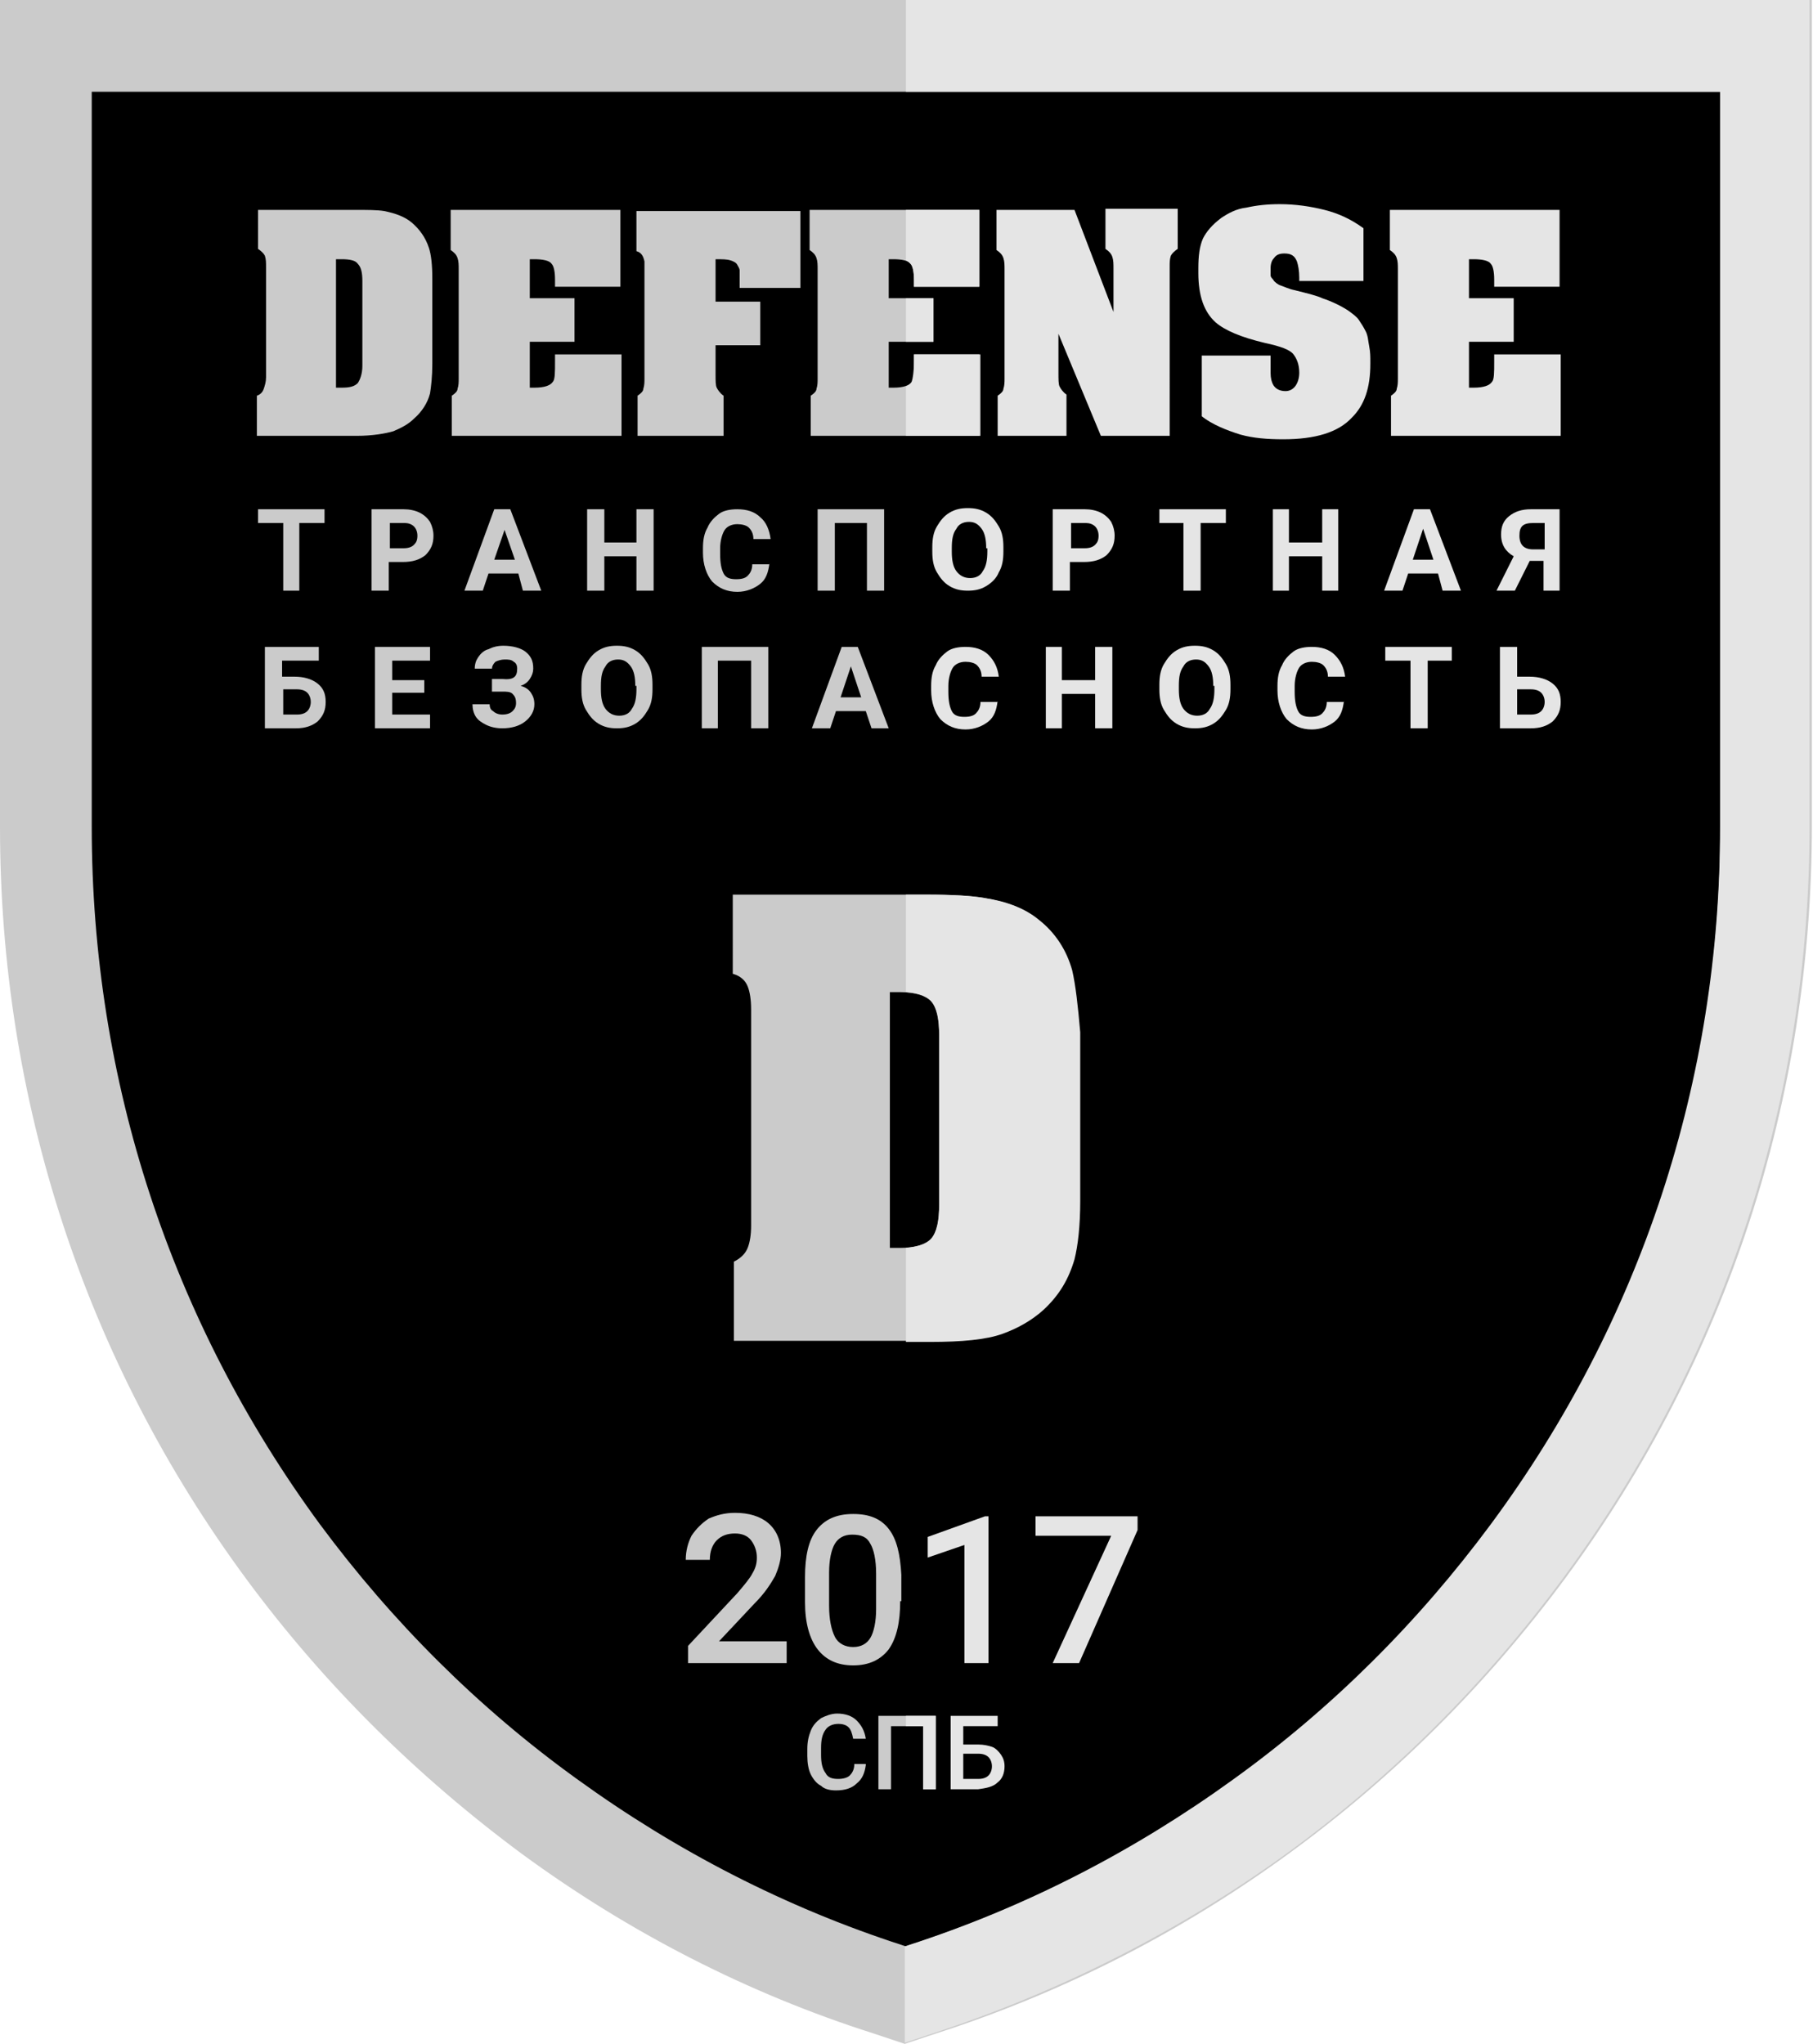 <?xml version="1.0" encoding="UTF-8"?> <!-- Generator: Adobe Illustrator 22.1.0, SVG Export Plug-In . SVG Version: 6.00 Build 0) --> <svg xmlns="http://www.w3.org/2000/svg" xmlns:xlink="http://www.w3.org/1999/xlink" id="Layer_1" x="0px" y="0px" viewBox="0 0 158.1 178.2" style="enable-background:new 0 0 158.1 178.2;" xml:space="preserve"> <style type="text/css"> .st0{fill-rule:evenodd;clip-rule:evenodd;} .st1{fill:#CBCBCB;} .st2{fill:#E5E5E5;} </style> <path class="st0" d="M4,4v68.1c0,22.9,7.2,44.8,20.7,63.2c6.5,8.9,14.4,16.6,23.3,23.1c9,6.5,18.9,11.6,29.5,15.1L79,174l1.5-0.5 c10.6-3.4,20.5-8.5,29.5-15.1c8.9-6.5,16.7-14.2,23.3-23.1c13.6-18.4,20.7-40.3,20.7-63.2V4H79H4z"></path> <path class="st1" d="M112.4,161.6L112.4,161.6c9.2-6.7,17.3-14.8,24.1-24l0,0c14.1-19.1,21.5-41.8,21.5-65.6V4V0h-4H79H4H0v4v68.1 c0,23.8,7.4,46.5,21.5,65.6l0,0c6.8,9.2,14.9,17.2,24.1,24l0,0l0,0c9.3,6.8,19.6,12.1,30.6,15.6v0l1.5,0.5l1.2,0.4l1.2-0.4l1.5-0.5 v0C92.8,173.7,103.1,168.4,112.4,161.6 M130.1,132.9c-6.3,8.5-13.8,16-22.4,22.2l0,0c-8.7,6.3-18.2,11.2-28.4,14.5l0,0l0,0l-0.3,0.1 l-0.3-0.1l0,0c-10.2-3.3-19.7-8.2-28.4-14.5l0,0c-8.6-6.2-16.1-13.7-22.4-22.2l0,0C14.9,115.2,8,94.2,8,72.1V8h71h71v64.1 C150.1,94.2,143.2,115.2,130.1,132.9L130.1,132.9"></path> <path class="st1" d="M68.6,145H60v-1.5l4.3-4.6c0.6-0.7,1.1-1.3,1.3-1.7c0.3-0.5,0.4-0.9,0.4-1.4c0-0.6-0.2-1.1-0.5-1.5 c-0.3-0.4-0.8-0.6-1.4-0.6c-0.7,0-1.2,0.2-1.6,0.6c-0.4,0.4-0.6,1-0.6,1.7h-2.1c0-0.8,0.2-1.5,0.5-2.1c0.4-0.6,0.9-1.1,1.5-1.5 c0.7-0.3,1.4-0.5,2.3-0.5c1.2,0,2.2,0.3,2.9,0.9c0.7,0.6,1.1,1.5,1.1,2.6c0,0.6-0.2,1.3-0.5,2c-0.4,0.7-0.9,1.5-1.8,2.4l-3.1,3.3 h5.9V145z"></path> <path class="st1" d="M76.4,137.2c0-1.2-0.2-2.1-0.5-2.6c-0.3-0.6-0.8-0.8-1.6-0.8c-0.7,0-1.2,0.3-1.5,0.8c-0.3,0.5-0.5,1.4-0.5,2.5 v2.9c0,1.2,0.2,2.1,0.5,2.7s0.9,0.9,1.6,0.9c0.7,0,1.2-0.3,1.5-0.8c0.3-0.5,0.5-1.4,0.5-2.5V137.2z M78.5,139.6c0,1.8-0.3,3.2-1,4.2 c-0.7,0.9-1.7,1.4-3.1,1.4c-1.4,0-2.4-0.5-3.1-1.4c-0.7-0.9-1.1-2.3-1.1-4.1v-2.2c0-1.8,0.3-3.2,1-4.1c0.7-0.9,1.7-1.4,3.2-1.4 c1.4,0,2.4,0.4,3.1,1.3c0.7,0.9,1,2.2,1.1,4V139.6z"></path> <path class="st1" d="M75.5,153.9c-0.1,0.7-0.3,1.2-0.8,1.6c-0.4,0.4-1,0.6-1.8,0.6c-0.5,0-1-0.1-1.3-0.4c-0.4-0.2-0.7-0.6-0.9-1 c-0.2-0.4-0.3-1-0.3-1.6v-0.6c0-0.6,0.1-1.1,0.3-1.6s0.5-0.8,0.9-1.1c0.4-0.2,0.9-0.4,1.4-0.4c0.7,0,1.3,0.2,1.7,0.6 s0.7,0.9,0.8,1.6h-1.1c-0.1-0.5-0.2-0.8-0.4-1c-0.2-0.2-0.5-0.3-0.9-0.3c-0.5,0-0.9,0.2-1.1,0.5c-0.3,0.4-0.4,0.9-0.4,1.6v0.6 c0,0.7,0.1,1.2,0.4,1.6c0.2,0.4,0.6,0.5,1.1,0.5c0.4,0,0.8-0.1,1-0.3c0.2-0.2,0.4-0.5,0.4-1H75.5z"></path> <polygon class="st1" points="81.6,156 80.5,156 80.5,150.5 77.7,150.5 77.7,156 76.6,156 76.6,149.6 81.6,149.6 "></polygon> <path class="st2" d="M84,152.9v2.2h1.3c0.4,0,0.7-0.1,0.9-0.3c0.2-0.2,0.3-0.5,0.3-0.8c0-0.3-0.1-0.6-0.3-0.8s-0.5-0.3-0.9-0.3H84z M87,150.5H84v1.6h1.3c0.5,0,0.9,0.1,1.2,0.2s0.6,0.4,0.8,0.7s0.3,0.6,0.3,1c0,0.6-0.2,1.1-0.6,1.4c-0.4,0.4-1,0.5-1.7,0.6h-2.4 v-6.4H87V150.5z"></path> <path class="st1" d="M29.3,22.6v11.2h0.5c0.7,0,1.1-0.1,1.4-0.4c0.2-0.3,0.4-0.8,0.4-1.5v-7.4c0-0.7-0.1-1.2-0.4-1.5 c-0.2-0.3-0.7-0.4-1.4-0.4H29.3z M22.4,18.3h8.5c1.1,0,2,0,2.6,0.1c1,0.2,1.8,0.5,2.4,1c0.7,0.6,1.2,1.3,1.5,2.2 c0.2,0.6,0.3,1.5,0.3,2.7v7.4c0,1.1-0.1,2-0.2,2.6c-0.2,0.8-0.7,1.6-1.4,2.2c-0.5,0.5-1.1,0.8-1.8,1.1c-0.7,0.2-1.8,0.4-3.2,0.4 h-8.7v-3.5c0.3-0.1,0.5-0.3,0.6-0.6c0.1-0.3,0.2-0.6,0.2-1v-9.6c0-0.4,0-0.7-0.1-1c-0.1-0.2-0.3-0.4-0.6-0.6V18.3z"></path> <path class="st1" d="M48.5,30.9h5.7V38H39.4v-3.5c0.3-0.2,0.5-0.4,0.5-0.6c0.1-0.3,0.1-0.6,0.1-0.9v-0.3v-8.9v-0.3 c0-0.4,0-0.7-0.1-1c-0.1-0.3-0.3-0.5-0.6-0.7v-3.5h14.8V25h-5.7v-0.6c0-0.7-0.1-1.2-0.3-1.4c-0.2-0.3-0.8-0.4-1.5-0.4h-0.4V26h3.9 v3.8h-3.9v4h0.4c0.9,0,1.4-0.2,1.6-0.5c0.2-0.2,0.2-0.8,0.2-1.8V30.9z"></path> <path class="st1" d="M69.8,25.1h-5.3v-0.9c0-0.3,0-0.5,0-0.6c0-0.2-0.1-0.3-0.2-0.5c-0.1-0.2-0.3-0.3-0.6-0.4 c-0.3-0.1-0.7-0.1-1.3-0.1v3.7h3.9v3.8h-3.9v2.5c0,0.6,0,1,0.1,1.2c0.1,0.2,0.3,0.5,0.6,0.7V38h-7.5v-3.5c0.3-0.2,0.5-0.4,0.5-0.6 c0.1-0.3,0.1-0.6,0.1-0.9v-0.3v-8.9c0-0.5,0-0.8,0-1c-0.1-0.5-0.3-0.8-0.7-0.9v-3.5h14.3V25.1z"></path> <path class="st1" d="M79.8,30.9h5.7V38H70.7v-3.5c0.3-0.2,0.5-0.4,0.5-0.6c0.1-0.3,0.1-0.6,0.1-0.9v-0.3v-8.9v-0.3 c0-0.4,0-0.7-0.1-1c-0.1-0.3-0.3-0.5-0.6-0.7v-3.5h14.8V25h-5.7v-0.6c0-0.7-0.1-1.2-0.3-1.4c-0.2-0.3-0.8-0.4-1.5-0.4h-0.4V26h3.9 v3.8h-3.9v4h0.4c0.9,0,1.4-0.2,1.6-0.5c0.2-0.2,0.2-0.8,0.2-1.8V30.9z"></path> <path class="st2" d="M93.7,18.3l3.4,8.9l0-3.5v-0.3c0-0.4,0-0.7-0.1-1c-0.1-0.3-0.3-0.5-0.6-0.7v-3.5h6.3v3.5 c-0.3,0.2-0.5,0.4-0.6,0.6c-0.1,0.3-0.1,0.6-0.1,0.9v0.3V38h-6l-3.7-8.9l0,3.4c0,0.6,0,1,0.1,1.2c0.1,0.2,0.3,0.5,0.6,0.7V38H87 v-3.5c0.3-0.2,0.5-0.4,0.5-0.6c0.1-0.3,0.1-0.6,0.1-0.9v-0.3v-8.9v-0.3c0-0.4,0-0.7-0.1-1c-0.1-0.3-0.3-0.5-0.6-0.7v-3.5H93.7z"></path> <path class="st2" d="M113.3,24.6v-0.4c0-0.6-0.1-1.1-0.2-1.4c-0.2-0.5-0.5-0.7-1.1-0.7c-0.4,0-0.7,0.1-0.9,0.4 c-0.2,0.2-0.3,0.5-0.3,0.9c0,0.3,0,0.5,0,0.6c0,0.2,0.2,0.3,0.3,0.5c0.1,0.1,0.3,0.3,0.6,0.4c0.3,0.1,0.7,0.3,1.2,0.4 c1.2,0.3,2,0.5,2.4,0.7c0.9,0.3,1.7,0.7,2.3,1.1c0.4,0.3,0.7,0.5,0.9,0.8c0.2,0.3,0.4,0.6,0.6,1s0.2,0.8,0.3,1.3 c0.1,0.5,0.1,0.9,0.1,1.4v0.1c0,2.1-0.5,3.6-1.6,4.7c-1.2,1.3-3.2,1.9-6,1.9c-1.4,0-2.6-0.1-3.7-0.4c-1.3-0.4-2.5-0.9-3.4-1.6V31h6 c0,0.5,0,1,0,1.5c0,0.5,0.1,0.8,0.2,1c0.2,0.4,0.6,0.6,1.1,0.6c0.4,0,0.7-0.2,0.9-0.5c0.2-0.3,0.3-0.7,0.3-1.1 c0-0.7-0.2-1.2-0.5-1.6c-0.3-0.4-1.1-0.7-2.5-1c-2.1-0.5-3.5-1.1-4.3-1.8c-1-0.9-1.5-2.3-1.5-4.3v-0.4c0-1.1,0.1-1.9,0.4-2.6 c0.3-0.6,0.8-1.2,1.6-1.8c0.6-0.4,1.3-0.8,2.2-0.9c0.9-0.2,1.8-0.3,2.9-0.3c1.4,0,2.7,0.2,3.9,0.5s2.3,0.8,3.4,1.6v4.6H113.3z"></path> <path class="st2" d="M130.4,30.9h5.7V38h-14.8v-3.5c0.3-0.2,0.5-0.4,0.5-0.6c0.1-0.3,0.1-0.6,0.1-0.9v-0.3v-8.9v-0.3 c0-0.4,0-0.7-0.1-1c-0.1-0.3-0.3-0.5-0.6-0.7v-3.5H136V25h-5.7v-0.6c0-0.7-0.1-1.2-0.3-1.4c-0.2-0.3-0.8-0.4-1.5-0.4h-0.4V26h3.9 v3.8h-3.9v4h0.4c0.9,0,1.4-0.2,1.6-0.5c0.2-0.2,0.2-0.8,0.2-1.8V30.9z"></path> <path class="st1" d="M77.6,86.5v22.3h0.9c1.3,0,2.2-0.3,2.7-0.8c0.5-0.5,0.7-1.5,0.7-3V90.3c0-1.4-0.2-2.4-0.7-3 c-0.5-0.5-1.4-0.8-2.7-0.8H77.6z M64,78h16.7c2.3,0,4,0.1,5.1,0.3c1.9,0.3,3.5,0.9,4.7,1.9c1.4,1.2,2.4,2.6,2.9,4.4 c0.4,1.3,0.5,3.1,0.5,5.4v14.6c0,2.3-0.2,4-0.5,5.1c-0.4,1.7-1.3,3.1-2.7,4.4c-1,0.9-2.2,1.6-3.6,2.1c-1.4,0.5-3.5,0.7-6.3,0.7H64 v-6.9c0.6-0.3,1-0.7,1.2-1.2c0.2-0.5,0.3-1.2,0.3-1.9V88c0-0.8-0.1-1.5-0.3-2s-0.6-0.9-1.3-1.1V78z"></path> <g> <polygon class="st2" points="79,149.6 79,150.5 80.5,150.5 80.5,156 81.6,156 81.6,149.6 "></polygon> </g> <g> <path class="st2" d="M85.4,38v-7.1h-5.7v0.6c0,0.9-0.1,1.5-0.2,1.8c-0.1,0.2-0.3,0.3-0.5,0.4V38H85.4z"></path> <path class="st2" d="M85.4,25v-6.7H79v4.4c0.2,0.1,0.3,0.2,0.4,0.3c0.2,0.2,0.3,0.7,0.3,1.4V25H85.4z"></path> <rect x="79" y="26" class="st2" width="2.4" height="3.8"></rect> </g> <g> <path class="st2" d="M93.5,84.6c-0.5-1.8-1.5-3.3-2.9-4.4c-1.2-1-2.8-1.6-4.7-1.9c-1.1-0.2-2.8-0.3-5.1-0.3H79v8.5c0,0,0,0,0,0 c1.1,0.1,1.8,0.3,2.2,0.8c0.5,0.5,0.7,1.5,0.7,3V105c0,1.4-0.2,2.4-0.7,3c-0.4,0.5-1.2,0.7-2.2,0.8v8.2h2.1c2.8,0,4.9-0.2,6.3-0.7 c1.4-0.5,2.6-1.2,3.6-2.1c1.4-1.3,2.2-2.7,2.7-4.4c0.3-1.2,0.5-2.9,0.5-5.1V90C94,87.7,93.8,85.9,93.5,84.6z"></path> </g> <g> <path class="st2" d="M154.1,0H79h0v8h0h71v64.1c0,22.1-6.9,43.1-20,60.8l0,0c-6.3,8.5-13.8,16-22.4,22.2 c-8.7,6.3-18.2,11.2-28.4,14.5l0,0l-0.3,0.1l0,0v8.4l0,0l1.2-0.4l1.5-0.5v0c10.9-3.6,21.2-8.8,30.6-15.6l0,0 c9.2-6.7,17.3-14.8,24.1-24c14.1-19.1,21.5-41.8,21.5-65.6V4V0H154.1z"></path> </g> <polygon class="st2" points="86.2,145 84.1,145 84.1,134.7 80.9,135.8 80.9,134 85.9,132.2 86.2,132.2 "></polygon> <polygon class="st2" points="99.2,133.4 94.1,145 91.8,145 96.9,133.9 90.3,133.9 90.3,132.2 99.2,132.2 "></polygon> <polygon class="st1" points="28.3,45.6 26.1,45.6 26.1,51.5 24.7,51.5 24.7,45.6 22.5,45.6 22.5,44.4 28.3,44.4 "></polygon> <path class="st1" d="M33.9,47.8h1.3c0.4,0,0.7-0.1,0.9-0.3c0.2-0.2,0.3-0.4,0.3-0.8c0-0.3-0.1-0.6-0.3-0.8c-0.2-0.2-0.5-0.3-0.8-0.3 h-1.3V47.8z M33.9,49v2.5h-1.5v-7.1h2.8c0.5,0,1,0.1,1.4,0.3c0.4,0.2,0.7,0.5,0.9,0.8c0.2,0.4,0.3,0.8,0.3,1.2 c0,0.7-0.2,1.2-0.7,1.7c-0.5,0.4-1.1,0.6-2,0.6H33.9z"></path> <path class="st1" d="M43.1,48.8h1.8L44,46.2L43.1,48.8z M45.2,50h-2.6l-0.5,1.5h-1.6l2.6-7.1h1.4l2.7,7.1h-1.6L45.2,50z"></path> <polygon class="st1" points="57,51.5 55.5,51.5 55.5,48.5 52.7,48.5 52.7,51.5 51.2,51.5 51.2,44.4 52.7,44.4 52.7,47.3 55.5,47.3 55.5,44.4 57,44.4 "></polygon> <path class="st1" d="M67.1,49.1c-0.1,0.8-0.3,1.4-0.8,1.8c-0.5,0.4-1.2,0.7-2,0.7c-0.9,0-1.6-0.3-2.2-0.9c-0.5-0.6-0.8-1.5-0.8-2.5 v-0.4c0-0.7,0.1-1.3,0.4-1.8c0.2-0.5,0.6-0.9,1-1.2c0.4-0.3,1-0.4,1.6-0.4c0.8,0,1.5,0.2,2,0.7c0.5,0.4,0.8,1.1,0.9,1.9h-1.5 c0-0.5-0.2-0.8-0.4-1c-0.2-0.2-0.6-0.3-1-0.3c-0.5,0-0.9,0.2-1.1,0.5c-0.2,0.3-0.4,0.9-0.4,1.6v0.5c0,0.8,0.1,1.3,0.3,1.7 c0.2,0.4,0.6,0.5,1.1,0.5c0.5,0,0.8-0.1,1-0.3c0.2-0.2,0.4-0.5,0.4-1H67.1z"></path> <polygon class="st1" points="77.1,51.5 75.6,51.5 75.6,45.6 72.8,45.6 72.8,51.5 71.3,51.5 71.3,44.4 77.1,44.4 "></polygon> <path class="st2" d="M86,47.8c0-0.7-0.1-1.3-0.4-1.7c-0.3-0.4-0.6-0.6-1.1-0.6c-0.5,0-0.9,0.2-1.1,0.6c-0.3,0.4-0.4,0.9-0.4,1.7v0.3 c0,0.7,0.1,1.3,0.4,1.7c0.3,0.4,0.7,0.6,1.2,0.6c0.5,0,0.9-0.2,1.1-0.6c0.3-0.4,0.4-1,0.4-1.7V47.8z M87.5,48.1 c0,0.7-0.1,1.3-0.4,1.8c-0.2,0.5-0.6,0.9-1.1,1.2c-0.5,0.3-1,0.4-1.6,0.4c-0.6,0-1.1-0.1-1.6-0.4c-0.5-0.3-0.8-0.7-1.1-1.2 c-0.3-0.5-0.4-1.1-0.4-1.8v-0.4c0-0.7,0.1-1.3,0.4-1.8c0.3-0.5,0.6-0.9,1.1-1.2c0.5-0.3,1-0.4,1.6-0.4c0.6,0,1.1,0.1,1.6,0.4 c0.5,0.3,0.8,0.7,1.1,1.2c0.3,0.5,0.4,1.1,0.4,1.8V48.1z"></path> <path class="st2" d="M93.3,47.8h1.3c0.4,0,0.7-0.1,0.9-0.3c0.2-0.2,0.3-0.4,0.3-0.8c0-0.3-0.1-0.6-0.3-0.8c-0.2-0.2-0.5-0.3-0.8-0.3 h-1.3V47.8z M93.3,49v2.5h-1.5v-7.1h2.8c0.5,0,1,0.1,1.4,0.3c0.4,0.2,0.7,0.5,0.9,0.8c0.2,0.4,0.3,0.8,0.3,1.2 c0,0.7-0.2,1.2-0.7,1.7c-0.5,0.4-1.1,0.6-2,0.6H93.3z"></path> <polygon class="st2" points="106.9,45.6 104.7,45.6 104.7,51.5 103.2,51.5 103.2,45.6 101.1,45.6 101.1,44.4 106.9,44.4 "></polygon> <polygon class="st2" points="116.7,51.5 115.3,51.5 115.3,48.5 112.4,48.5 112.4,51.5 111,51.5 111,44.4 112.4,44.4 112.4,47.3 115.3,47.3 115.3,44.4 116.7,44.4 "></polygon> <path class="st2" d="M123.2,48.8h1.8l-0.9-2.7L123.2,48.8z M125.4,50h-2.6l-0.5,1.5h-1.6l2.6-7.1h1.4l2.7,7.1h-1.6L125.4,50z"></path> <path class="st2" d="M132.5,46.7c0,0.4,0.1,0.7,0.3,0.9c0.2,0.2,0.5,0.3,0.9,0.3h1v-2.3h-1C132.8,45.6,132.5,45.9,132.5,46.7z M134.6,51.5v-2.6h-1.2l-1.3,2.6h-1.6l1.5-3c-0.7-0.4-1.1-1-1.1-1.9c0-0.7,0.2-1.2,0.7-1.6c0.5-0.4,1.1-0.6,1.9-0.6h2.5v7.1H134.6z"></path> <path class="st1" d="M24.7,60.1v2.2h1.2c0.4,0,0.7-0.1,0.9-0.3c0.2-0.2,0.3-0.5,0.3-0.8c0-0.3-0.1-0.6-0.3-0.8 c-0.2-0.2-0.5-0.3-0.9-0.3H24.7z M27.8,57.6h-3.2V59h1.1c0.8,0,1.5,0.2,2,0.6c0.5,0.4,0.7,0.9,0.7,1.6c0,0.7-0.2,1.2-0.7,1.7 c-0.5,0.4-1.1,0.6-1.9,0.6h-2.7v-7.1h4.7V57.6z"></path> <polygon class="st1" points="37,60.4 34.2,60.4 34.2,62.3 37.5,62.3 37.5,63.5 32.7,63.5 32.7,56.4 37.5,56.4 37.5,57.6 34.2,57.6 34.2,59.3 37,59.3 "></polygon> <path class="st1" d="M45.1,58.3c0-0.3-0.1-0.5-0.3-0.6c-0.2-0.2-0.5-0.2-0.8-0.2c-0.3,0-0.6,0.1-0.8,0.2c-0.2,0.2-0.3,0.4-0.3,0.6 h-1.5c0-0.4,0.1-0.7,0.3-1c0.2-0.3,0.5-0.6,0.9-0.7c0.4-0.2,0.8-0.3,1.3-0.3c0.8,0,1.5,0.2,1.9,0.5c0.5,0.4,0.7,0.8,0.7,1.5 c0,0.3-0.1,0.6-0.3,0.9c-0.2,0.3-0.5,0.5-0.8,0.6c0.4,0.1,0.7,0.3,0.9,0.6c0.2,0.3,0.3,0.6,0.3,1c0,0.6-0.3,1.1-0.8,1.5 c-0.5,0.4-1.2,0.6-2,0.6c-0.5,0-1-0.1-1.4-0.3c-0.4-0.2-0.7-0.4-0.9-0.7c-0.2-0.3-0.3-0.7-0.3-1.1h1.5c0,0.3,0.1,0.5,0.3,0.6 c0.2,0.2,0.5,0.3,0.8,0.3c0.4,0,0.7-0.1,0.9-0.3c0.2-0.2,0.3-0.4,0.3-0.7c0-0.4-0.1-0.6-0.3-0.8c-0.2-0.2-0.5-0.2-0.9-0.2h-0.9v-1.1 h0.9C44.8,59.3,45.1,59,45.1,58.3z"></path> <path class="st1" d="M55.4,59.8c0-0.7-0.1-1.3-0.4-1.7c-0.3-0.4-0.6-0.6-1.1-0.6c-0.5,0-0.9,0.2-1.1,0.6c-0.3,0.4-0.4,0.9-0.4,1.7 v0.3c0,0.7,0.1,1.3,0.4,1.7c0.3,0.4,0.7,0.6,1.2,0.6c0.5,0,0.9-0.2,1.1-0.6c0.3-0.4,0.4-1,0.4-1.7V59.8z M56.9,60.1 c0,0.7-0.1,1.3-0.4,1.8s-0.6,0.9-1.1,1.2c-0.5,0.3-1,0.4-1.6,0.4c-0.6,0-1.1-0.1-1.6-0.4c-0.5-0.3-0.8-0.7-1.1-1.2 c-0.3-0.5-0.4-1.1-0.4-1.8v-0.4c0-0.7,0.1-1.3,0.4-1.8c0.3-0.5,0.6-0.9,1.1-1.2c0.5-0.3,1-0.4,1.6-0.4c0.6,0,1.1,0.1,1.6,0.4 c0.5,0.3,0.8,0.7,1.1,1.2c0.3,0.5,0.4,1.1,0.4,1.8V60.1z"></path> <polygon class="st1" points="67,63.5 65.5,63.5 65.5,57.6 62.6,57.6 62.6,63.5 61.2,63.5 61.2,56.4 67,56.4 "></polygon> <path class="st1" d="M73.3,60.8h1.8l-0.9-2.7L73.3,60.8z M75.5,62h-2.6l-0.5,1.5h-1.6l2.6-7.1h1.4l2.7,7.1H76L75.5,62z"></path> <path class="st2" d="M87,61.1c-0.1,0.8-0.3,1.4-0.8,1.8c-0.5,0.4-1.2,0.7-2,0.7c-0.9,0-1.6-0.3-2.2-0.9c-0.5-0.6-0.8-1.5-0.8-2.5 v-0.4c0-0.7,0.1-1.3,0.4-1.8c0.2-0.5,0.6-0.9,1-1.2c0.4-0.3,1-0.4,1.6-0.4c0.8,0,1.5,0.2,2,0.7s0.8,1.1,0.9,1.9h-1.5 c0-0.5-0.2-0.8-0.4-1c-0.2-0.2-0.6-0.3-1-0.3c-0.5,0-0.9,0.2-1.1,0.5c-0.2,0.3-0.4,0.9-0.4,1.6v0.5c0,0.8,0.1,1.3,0.3,1.7 c0.2,0.4,0.6,0.5,1.1,0.5c0.5,0,0.8-0.1,1-0.3c0.2-0.2,0.4-0.5,0.4-1H87z"></path> <polygon class="st2" points="97,63.5 95.5,63.5 95.5,60.5 92.6,60.5 92.6,63.5 91.2,63.5 91.2,56.4 92.6,56.4 92.6,59.3 95.5,59.3 95.5,56.4 97,56.4 "></polygon> <path class="st2" d="M105.8,59.8c0-0.7-0.1-1.3-0.4-1.7c-0.3-0.4-0.6-0.6-1.1-0.6c-0.5,0-0.9,0.2-1.1,0.6c-0.3,0.4-0.4,0.9-0.4,1.7 v0.3c0,0.7,0.1,1.3,0.4,1.7s0.7,0.6,1.2,0.6c0.5,0,0.9-0.2,1.1-0.6c0.3-0.4,0.4-1,0.4-1.7V59.8z M107.3,60.1c0,0.7-0.1,1.3-0.4,1.8 s-0.6,0.9-1.1,1.2c-0.5,0.3-1,0.4-1.6,0.4c-0.6,0-1.1-0.1-1.6-0.4s-0.8-0.7-1.1-1.2c-0.3-0.5-0.4-1.1-0.4-1.8v-0.4 c0-0.7,0.1-1.3,0.4-1.8c0.3-0.5,0.6-0.9,1.1-1.2c0.5-0.3,1-0.4,1.6-0.4s1.1,0.1,1.6,0.4c0.5,0.3,0.8,0.7,1.1,1.2 c0.3,0.5,0.4,1.1,0.4,1.8V60.1z"></path> <path class="st2" d="M117.2,61.1c-0.1,0.8-0.3,1.4-0.8,1.8c-0.5,0.4-1.2,0.7-2,0.7c-0.9,0-1.6-0.3-2.2-0.9c-0.5-0.6-0.8-1.5-0.8-2.5 v-0.4c0-0.7,0.1-1.3,0.4-1.8c0.2-0.5,0.6-0.9,1-1.2c0.4-0.3,1-0.4,1.6-0.4c0.8,0,1.5,0.2,2,0.7s0.8,1.1,0.9,1.9h-1.5 c0-0.5-0.2-0.8-0.4-1c-0.2-0.2-0.6-0.3-1-0.3c-0.5,0-0.9,0.2-1.1,0.5c-0.2,0.3-0.4,0.9-0.4,1.6v0.5c0,0.8,0.1,1.3,0.3,1.7 c0.2,0.4,0.6,0.5,1.1,0.5c0.5,0,0.8-0.1,1-0.3c0.2-0.2,0.4-0.5,0.4-1H117.2z"></path> <polygon class="st2" points="126.6,57.6 124.5,57.6 124.5,63.5 123,63.5 123,57.6 120.8,57.6 120.8,56.4 126.6,56.4 "></polygon> <path class="st2" d="M132.3,60.1v2.2h1.2c0.4,0,0.7-0.1,0.9-0.3c0.2-0.2,0.3-0.5,0.3-0.8c0-0.3-0.1-0.6-0.3-0.8 c-0.2-0.2-0.5-0.3-0.9-0.3H132.3z M132.3,59h1.1c0.8,0,1.5,0.2,2,0.6c0.5,0.4,0.7,0.9,0.7,1.6c0,0.7-0.2,1.2-0.7,1.7 c-0.5,0.4-1.1,0.6-1.9,0.6h-2.7v-7.1h1.5V59z"></path> </svg> 